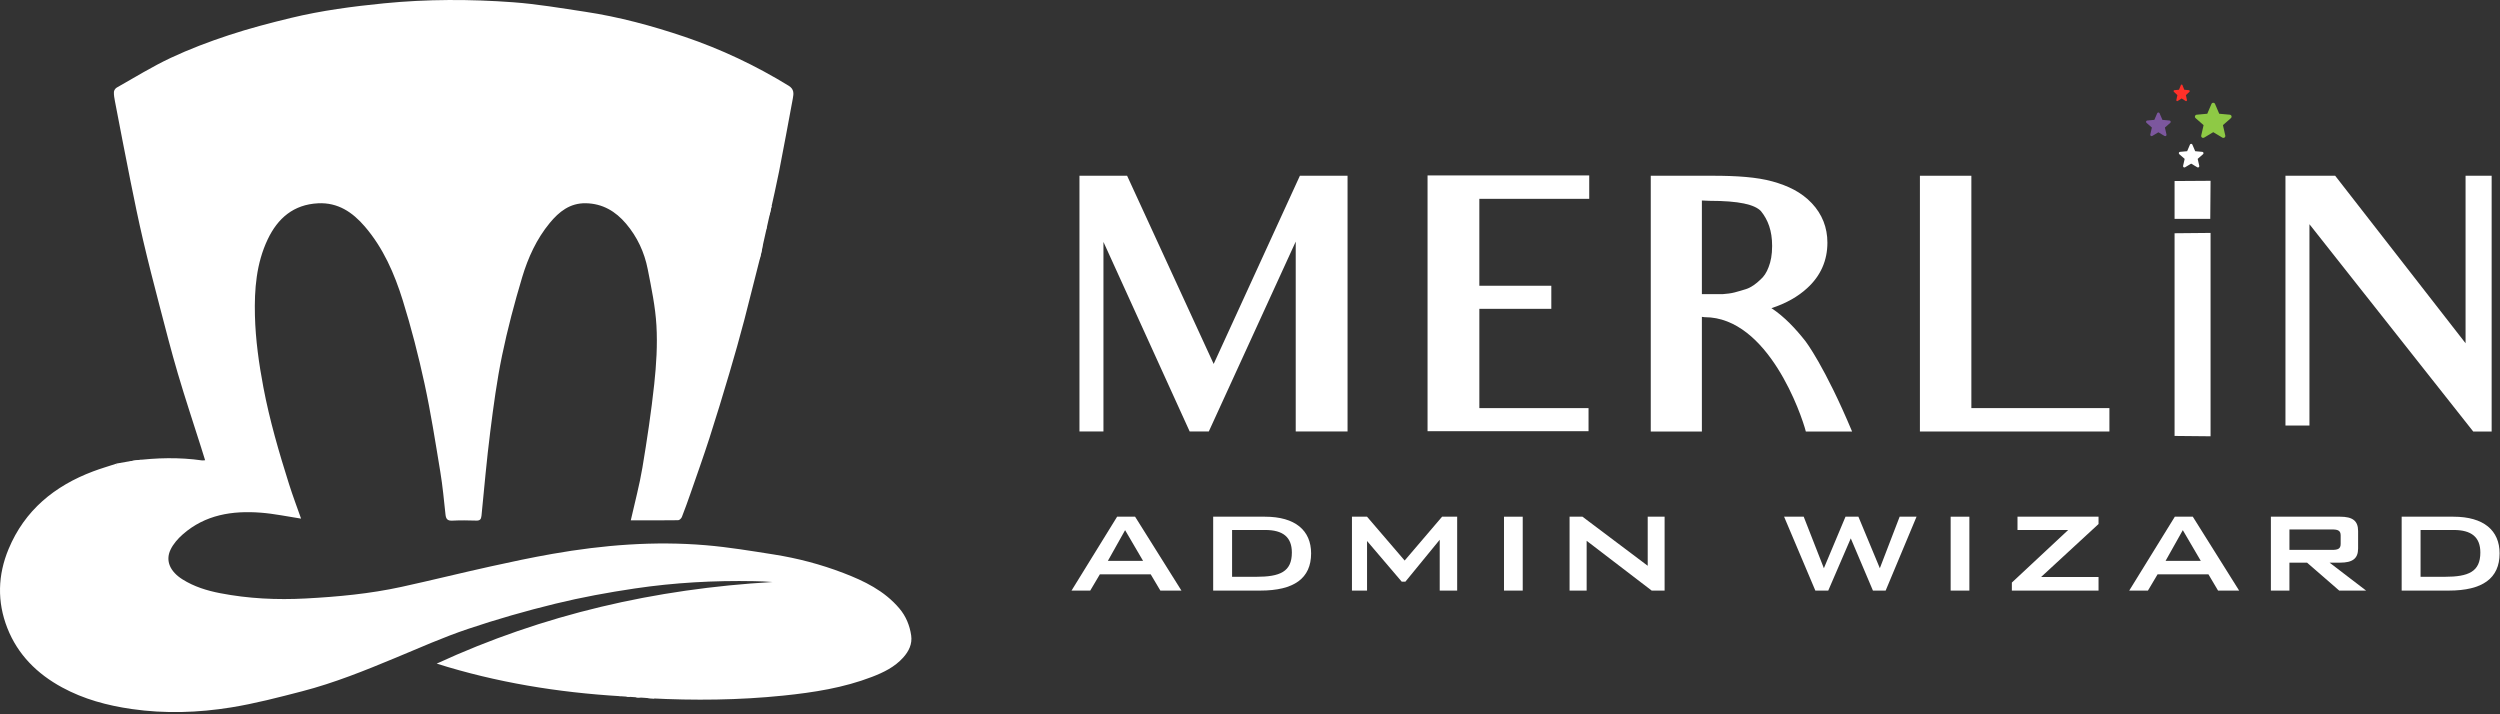 <svg width="203" height="58" viewBox="0 0 203 58" fill="none" xmlns="http://www.w3.org/2000/svg">
<rect x="0" y="0" width="203" height="58" fill="#333333" stroke="none"/>
<path fill-rule="evenodd" clip-rule="evenodd" d="M73.988 51.602C73.87 50.788 73.565 50.036 73.022 49.397C71.808 47.966 70.178 47.176 68.481 46.526C66.652 45.825 64.757 45.326 62.821 45.022C60.994 44.735 59.164 44.428 57.323 44.273C53.139 43.919 48.981 44.25 44.854 44.975C43.173 45.27 41.502 45.624 39.836 45.994C37.423 46.528 35.023 47.124 32.608 47.653C30.042 48.214 27.433 48.458 24.815 48.597C22.487 48.721 20.168 48.611 17.878 48.167C16.804 47.96 15.756 47.636 14.814 47.042C13.82 46.414 13.417 45.548 13.842 44.645C14.065 44.17 14.447 43.736 14.848 43.385C16.667 41.79 18.868 41.453 21.177 41.629C22.27 41.712 23.352 41.945 24.447 42.112C24.132 41.213 23.771 40.267 23.467 39.302C22.652 36.72 21.893 34.125 21.388 31.458C21.023 29.525 20.749 27.588 20.7 25.624C20.649 23.494 20.808 21.383 21.743 19.424C22.556 17.72 23.835 16.61 25.819 16.508C27.441 16.424 28.629 17.237 29.62 18.39C31.124 20.139 32.031 22.227 32.705 24.391C33.397 26.613 33.977 28.877 34.471 31.152C34.985 33.523 35.359 35.926 35.754 38.321C35.943 39.465 36.049 40.624 36.174 41.778C36.212 42.139 36.336 42.297 36.729 42.276C37.371 42.242 38.017 42.252 38.661 42.272C38.962 42.282 39.067 42.179 39.097 41.88C39.321 39.601 39.522 37.318 39.809 35.046C40.07 32.979 40.346 30.907 40.767 28.869C41.211 26.728 41.773 24.606 42.401 22.51C42.877 20.923 43.569 19.404 44.639 18.106C45.394 17.19 46.28 16.48 47.566 16.503C48.93 16.529 49.985 17.157 50.839 18.167C51.746 19.238 52.326 20.486 52.594 21.852C52.891 23.369 53.216 24.899 53.303 26.436C53.393 28.009 53.294 29.607 53.125 31.178C52.881 33.451 52.541 35.715 52.164 37.97C51.928 39.387 51.549 40.781 51.219 42.253C52.529 42.253 53.799 42.259 55.069 42.241C55.173 42.24 55.324 42.092 55.368 41.979C55.624 41.324 55.862 40.661 56.093 39.996C56.605 38.52 57.131 37.048 57.61 35.562C58.171 33.822 58.702 32.071 59.221 30.317C59.648 28.878 60.056 27.432 60.438 25.98C60.913 24.179 61.343 22.366 61.814 20.563C62.055 19.643 61.86 18.95 61.141 18.378C60.872 18.163 60.648 18.261 60.428 18.453C60.207 18.648 60.276 18.825 60.443 19.019C60.792 19.423 61.141 19.829 61.462 20.254C61.529 20.341 61.479 20.516 61.482 20.651C61.349 20.634 61.158 20.668 61.091 20.592C60.375 19.779 59.673 18.953 58.989 18.113C58.923 18.032 59.006 17.83 59.02 17.685C59.161 17.716 59.33 17.71 59.438 17.789C59.595 17.902 59.708 18.077 59.84 18.227C59.84 18.173 59.841 18.12 59.841 18.067C60.267 17.948 60.74 17.655 61.106 17.755C61.513 17.865 61.822 18.334 62.19 18.662C62.387 18.297 62.066 18.117 61.922 17.887C61.768 17.639 61.588 17.406 61.423 17.173C61.781 16.854 61.781 16.854 62.421 17.562C62.461 17.468 62.51 17.389 62.528 17.303C62.777 16.174 63.04 15.046 63.263 13.912C63.648 11.944 64.011 9.972 64.377 8.001C64.452 7.599 64.496 7.242 64.035 6.959C61.363 5.321 58.546 3.989 55.583 2.985C52.943 2.093 50.255 1.366 47.494 0.952C45.558 0.661 43.621 0.328 41.671 0.184C38.178 -0.073 34.678 -0.075 31.181 0.27C28.637 0.521 26.108 0.855 23.624 1.456C21.924 1.868 20.226 2.311 18.566 2.86C16.969 3.387 15.384 3.987 13.862 4.701C12.354 5.409 10.929 6.294 9.476 7.114C9.366 7.176 9.256 7.342 9.25 7.464C9.239 7.711 9.284 7.964 9.331 8.21C9.748 10.378 10.162 12.546 10.597 14.711C10.918 16.308 11.245 17.904 11.616 19.489C12.032 21.272 12.489 23.045 12.951 24.816C13.432 26.662 13.904 28.512 14.444 30.342C15.031 32.337 15.691 34.312 16.319 36.295C16.429 36.642 16.536 36.99 16.655 37.371C16.523 37.379 16.462 37.394 16.403 37.385C14.555 37.122 12.717 37.167 10.864 37.402C10.318 37.471 10.126 37.823 9.791 38.095C9.984 38.112 10.182 38.028 10.336 38.079C10.499 38.133 10.719 38.304 10.734 38.443C10.749 38.588 10.58 38.795 10.437 38.901C10.35 38.964 10.159 38.886 10.014 38.871C10.022 38.828 10.03 38.785 10.038 38.743C10.171 38.673 10.305 38.604 10.438 38.535C10.445 38.491 10.451 38.447 10.457 38.403C9.904 38.468 9.29 38.612 9.507 37.631C8.799 37.864 8.172 38.046 7.561 38.276C4.43 39.455 2.011 41.428 0.698 44.578C-0.184 46.694 -0.243 48.861 0.595 50.997C1.444 53.162 3.013 54.714 5.036 55.814C6.804 56.776 8.708 57.287 10.695 57.573C13.398 57.963 16.094 57.873 18.764 57.443C20.707 57.129 22.623 56.627 24.532 56.132C27.137 55.458 29.629 54.448 32.112 53.417C34.059 52.607 35.991 51.746 37.987 51.074C40.325 50.287 42.705 49.605 45.101 49.019C47.228 48.5 49.393 48.104 51.56 47.782C54.762 47.308 57.992 47.128 61.232 47.191C61.483 47.196 61.734 47.202 61.985 47.213C62.232 47.225 62.479 47.244 62.726 47.26C53.225 47.808 44.117 49.89 35.46 53.886C40.318 55.417 45.282 56.226 50.385 56.532C50.269 56.284 50.189 56.115 50.11 55.947C50.151 55.921 50.193 55.896 50.234 55.871C50.365 56.031 50.484 56.203 50.632 56.345C50.724 56.434 50.831 56.507 50.937 56.579C50.939 56.579 50.94 56.579 50.941 56.579C51.011 56.579 51.075 56.584 51.139 56.592C51.144 56.584 51.15 56.576 51.156 56.568C51.063 56.387 50.969 56.206 50.832 55.94C51.377 56.039 51.363 56.833 52.039 56.605C51.832 56.383 51.614 56.218 51.488 55.999C51.358 55.774 51.286 55.501 51.253 55.241C51.245 55.169 51.465 55.068 51.579 54.98C51.604 55.008 51.63 55.036 51.656 55.065C51.605 55.193 51.556 55.322 51.496 55.478C51.668 55.501 51.793 55.518 51.924 55.536C51.768 56.056 52.218 56.673 52.745 56.7C56.373 56.89 59.997 56.854 63.612 56.482C66.064 56.229 68.493 55.853 70.808 54.962C71.745 54.601 72.647 54.164 73.336 53.398C73.796 52.888 74.088 52.295 73.988 51.602Z" fill="white"/>
<path fill-rule="evenodd" clip-rule="evenodd" d="M52.253 54.731C51.211 54.698 50.303 54.285 49.241 54.519C48.12 54.765 48.595 56.32 49.717 56.073C50.521 55.896 51.434 56.318 52.253 56.344C53.408 56.381 53.404 54.768 52.253 54.731Z" fill="white"/>
<path fill-rule="evenodd" clip-rule="evenodd" d="M11.586 37.588C10.716 37.522 9.939 37.869 9.111 38.067C7.989 38.336 8.465 40.061 9.587 39.793C10.256 39.633 10.886 39.324 11.586 39.378C12.074 39.415 12.481 38.942 12.481 38.482C12.481 37.967 12.073 37.624 11.586 37.588Z" fill="white"/>
<path fill-rule="evenodd" clip-rule="evenodd" d="M62.656 16.731L61.688 21.053L57.534 18.534L58.428 17.162L59.547 16.565L60.681 16.222L61.56 16.148H61.903L62.366 16.55L62.456 16.73L62.515 16.7" fill="white"/>
<path fill-rule="evenodd" clip-rule="evenodd" d="M9.508 37.632C9.508 37.632 11.153 37.331 11.441 37.337C11.728 37.342 11.281 37.879 11.281 37.879L10.502 38.106L9.909 38.148C9.909 38.148 9.745 38.17 9.696 38.17C9.648 38.17 9.42 38.151 9.42 38.151V38.128L9.386 38.11L9.365 38.002L9.424 37.834" fill="white"/>
<path fill-rule="evenodd" clip-rule="evenodd" d="M50.313 56.528L53.118 56.72L53.303 55.891L52.837 55.396L52.083 55.273C52.083 55.273 51.781 55.287 51.657 55.273C51.533 55.259 51.122 55.328 51.054 55.273C50.985 55.218 50.204 55.271 50.204 55.271L50.066 55.248L49.805 55.396" fill="white"/>
<path d="M178.92 12.404C178.907 12.364 178.871 12.334 178.828 12.33L178.249 12.278L178.021 11.742C178.004 11.703 177.965 11.677 177.923 11.677C177.88 11.677 177.841 11.703 177.825 11.742L177.596 12.278L177.017 12.33C176.974 12.334 176.939 12.363 176.925 12.404C176.912 12.444 176.924 12.489 176.957 12.518L177.395 12.901L177.266 13.47C177.256 13.511 177.272 13.555 177.307 13.58C177.325 13.593 177.347 13.6 177.369 13.6C177.388 13.6 177.407 13.596 177.424 13.585L177.923 13.287L178.423 13.585C178.459 13.607 178.505 13.605 178.54 13.58C178.575 13.555 178.591 13.511 178.581 13.47L178.452 12.901L178.89 12.518C178.921 12.489 178.933 12.445 178.92 12.404Z" fill="white"/>
<path d="M181.197 9.422C181.177 9.362 181.123 9.32 181.06 9.314L180.201 9.236L179.861 8.44C179.836 8.382 179.779 8.344 179.715 8.344C179.652 8.344 179.595 8.382 179.57 8.44L179.231 9.236L178.371 9.314C178.308 9.32 178.255 9.362 178.235 9.422C178.215 9.483 178.233 9.549 178.281 9.591L178.931 10.161L178.739 11.005C178.726 11.066 178.75 11.13 178.801 11.168C178.829 11.188 178.86 11.198 178.894 11.198C178.922 11.198 178.949 11.19 178.974 11.176L179.716 10.732L180.458 11.176C180.512 11.208 180.58 11.205 180.632 11.168C180.683 11.13 180.708 11.066 180.693 11.005L180.502 10.161L181.151 9.591C181.198 9.549 181.216 9.483 181.197 9.422Z" fill="#8EC945"/>
<path d="M176.258 9.86C176.245 9.819 176.209 9.79 176.166 9.786L175.587 9.733L175.359 9.198C175.342 9.158 175.303 9.132 175.261 9.132C175.218 9.132 175.179 9.158 175.163 9.198L174.934 9.733L174.355 9.786C174.312 9.79 174.276 9.819 174.263 9.86C174.25 9.9 174.261 9.944 174.295 9.973L174.732 10.357L174.603 10.925C174.594 10.967 174.611 11.01 174.645 11.035C174.664 11.049 174.685 11.055 174.707 11.055C174.726 11.055 174.745 11.051 174.761 11.041L175.261 10.742L175.76 11.041C175.797 11.063 175.843 11.061 175.878 11.035C175.913 11.01 175.929 10.967 175.919 10.925L175.791 10.357L176.228 9.973C176.259 9.945 176.271 9.9 176.258 9.86Z" fill="#7C579E"/>
<path d="M177.803 7.375C177.794 7.346 177.77 7.326 177.742 7.323L177.363 7.286L177.214 6.91C177.203 6.882 177.177 6.865 177.15 6.865C177.122 6.865 177.096 6.882 177.086 6.91L176.936 7.286L176.556 7.323C176.528 7.326 176.505 7.346 176.497 7.375C176.488 7.403 176.496 7.434 176.517 7.454L176.804 7.723L176.719 8.122C176.713 8.152 176.724 8.182 176.747 8.199C176.758 8.209 176.773 8.213 176.788 8.213C176.799 8.213 176.812 8.21 176.823 8.202L177.15 7.994L177.476 8.202C177.5 8.218 177.531 8.216 177.553 8.199C177.576 8.182 177.586 8.151 177.58 8.122L177.496 7.723L177.783 7.453C177.803 7.434 177.811 7.403 177.803 7.375Z" fill="#FF3028"/>
<path d="M90.71 41.956H92.17L95.933 47.956H94.221L93.439 46.637H89.308L88.527 47.956H87.007L90.71 41.956ZM92.819 45.545L91.358 43.048L89.958 45.545H92.819Z" fill="white"/>
<path d="M98.511 41.956H102.715C105.179 41.956 106.462 43.076 106.462 44.935C106.462 46.964 105.075 47.956 102.331 47.956H98.51V41.956H98.511ZM102.007 46.836C103.94 46.836 104.899 46.425 104.899 44.865C104.899 43.615 104.176 43.034 102.73 43.034H100.045V46.836H102.007Z" fill="white"/>
<path d="M109.779 41.956H111.004L114.058 45.516L117.097 41.956H118.322V47.956H116.905V43.828L114.117 47.233H113.821L111.004 43.928V47.956H109.779V41.956Z" fill="white"/>
<path d="M122.125 41.956H123.645V47.956H122.125V41.956Z" fill="white"/>
<path d="M127.449 41.956H128.497L133.794 45.941V41.956H135.166V47.956H134.118L128.836 43.913V47.956H127.449V41.956Z" fill="white"/>
<path d="M144.868 41.956H146.461L148.099 46.14L149.855 41.956H150.903L152.643 46.14L154.251 41.956H155.623L153.115 47.956H152.082L150.283 43.715L148.454 47.956H147.406L144.868 41.956Z" fill="white"/>
<path d="M158.393 41.956H159.913V47.956H158.393V41.956Z" fill="white"/>
<path d="M163.363 47.304L167.937 43.034H163.821V41.956H170.401V42.551L165.739 46.85H170.401V47.956H163.363V47.304Z" fill="white"/>
<path d="M176.596 41.956H178.056L181.818 47.956H180.106L179.325 46.637H175.194L174.413 47.956H172.893L176.596 41.956ZM178.705 45.545L177.244 43.048L175.843 45.545H178.705Z" fill="white"/>
<path d="M184.397 41.956H190.018C191.021 41.956 191.478 42.282 191.478 43.118V44.539C191.478 45.36 191.021 45.687 190.018 45.687H189.162L192.127 47.956H189.944L187.332 45.687H185.901V47.956H184.396V41.956H184.397ZM185.902 42.992V44.651H189.369C189.826 44.651 190.062 44.566 190.062 44.169V43.474C190.062 43.076 189.826 42.992 189.369 42.992H185.902Z" fill="white"/>
<path d="M195.016 41.956H199.22C201.684 41.956 202.967 43.076 202.967 44.935C202.967 46.964 201.58 47.956 198.836 47.956H195.015V41.956H195.016ZM198.512 46.836C200.445 46.836 201.404 46.425 201.404 44.865C201.404 43.615 200.681 43.034 199.235 43.034H196.55V46.836H198.512Z" fill="white"/>
<path d="M105.213 35.037V29.2V19.617L98.154 35.037H96.602L89.6 19.644V28.196V35.037H87.652V28.114V19.59V14.269H91.52L98.55 29.553L105.552 14.269H109.421V19.59V29.2V35.037H105.213Z" fill="white"/>
<path d="M122.183 16.145H120.122V19.728V20.298V23.203H121.534H125.967V25.077H121.619H120.123V26.868V27.303V28.036V29.393V33.139H122.127H128.989V35.013H115.917V29.393V28.036V26.868V19.702V14.245H129.045V16.145H122.183V16.145Z" fill="white"/>
<path d="M146.607 27.709C146.607 27.709 148.159 29.718 150.39 35.039H146.634C146.296 33.709 143.586 25.755 138.418 25.755L138.193 25.728V29.23V35.039H134.042V29.23V19.782V14.271H139.096C141.016 14.271 142.654 14.38 143.924 14.732C145.195 15.086 146.267 15.601 147.115 16.497C147.962 17.394 148.385 18.48 148.385 19.701C148.385 21.14 147.849 22.388 146.747 23.393C146.014 24.072 145.025 24.642 143.84 25.022C144.913 25.728 145.816 26.705 146.607 27.709ZM138.814 16.307L138.193 16.28V23.881H139.916C140.226 23.854 140.537 23.827 140.847 23.745C141.186 23.664 141.497 23.555 141.779 23.474C142.202 23.338 142.598 23.04 142.938 22.713C143.22 22.47 143.446 22.143 143.614 21.682C143.784 21.248 143.897 20.705 143.897 19.972C143.897 18.723 143.559 17.854 142.994 17.149C142.485 16.606 141.214 16.307 138.814 16.307Z" fill="white"/>
<path d="M155.897 35.039V29.392V19.782V14.271H160.075V33.138H171.284V35.038H155.897V35.039Z" fill="white"/>
<path d="M200.826 35.039L187.527 18.207V29.664V34.551H185.579V29.664V19.538V14.271H189.616L200.204 27.872V18.289V14.271H202.322V18.506V35.039H200.826Z" fill="white"/>
<path d="M176.575 35.398L179.498 35.426V18.913L176.575 18.94V35.398Z" fill="white"/>
<path d="M176.575 17.774H179.473L179.498 14.681L176.575 14.7V17.774Z" fill="white"/>
</svg>
